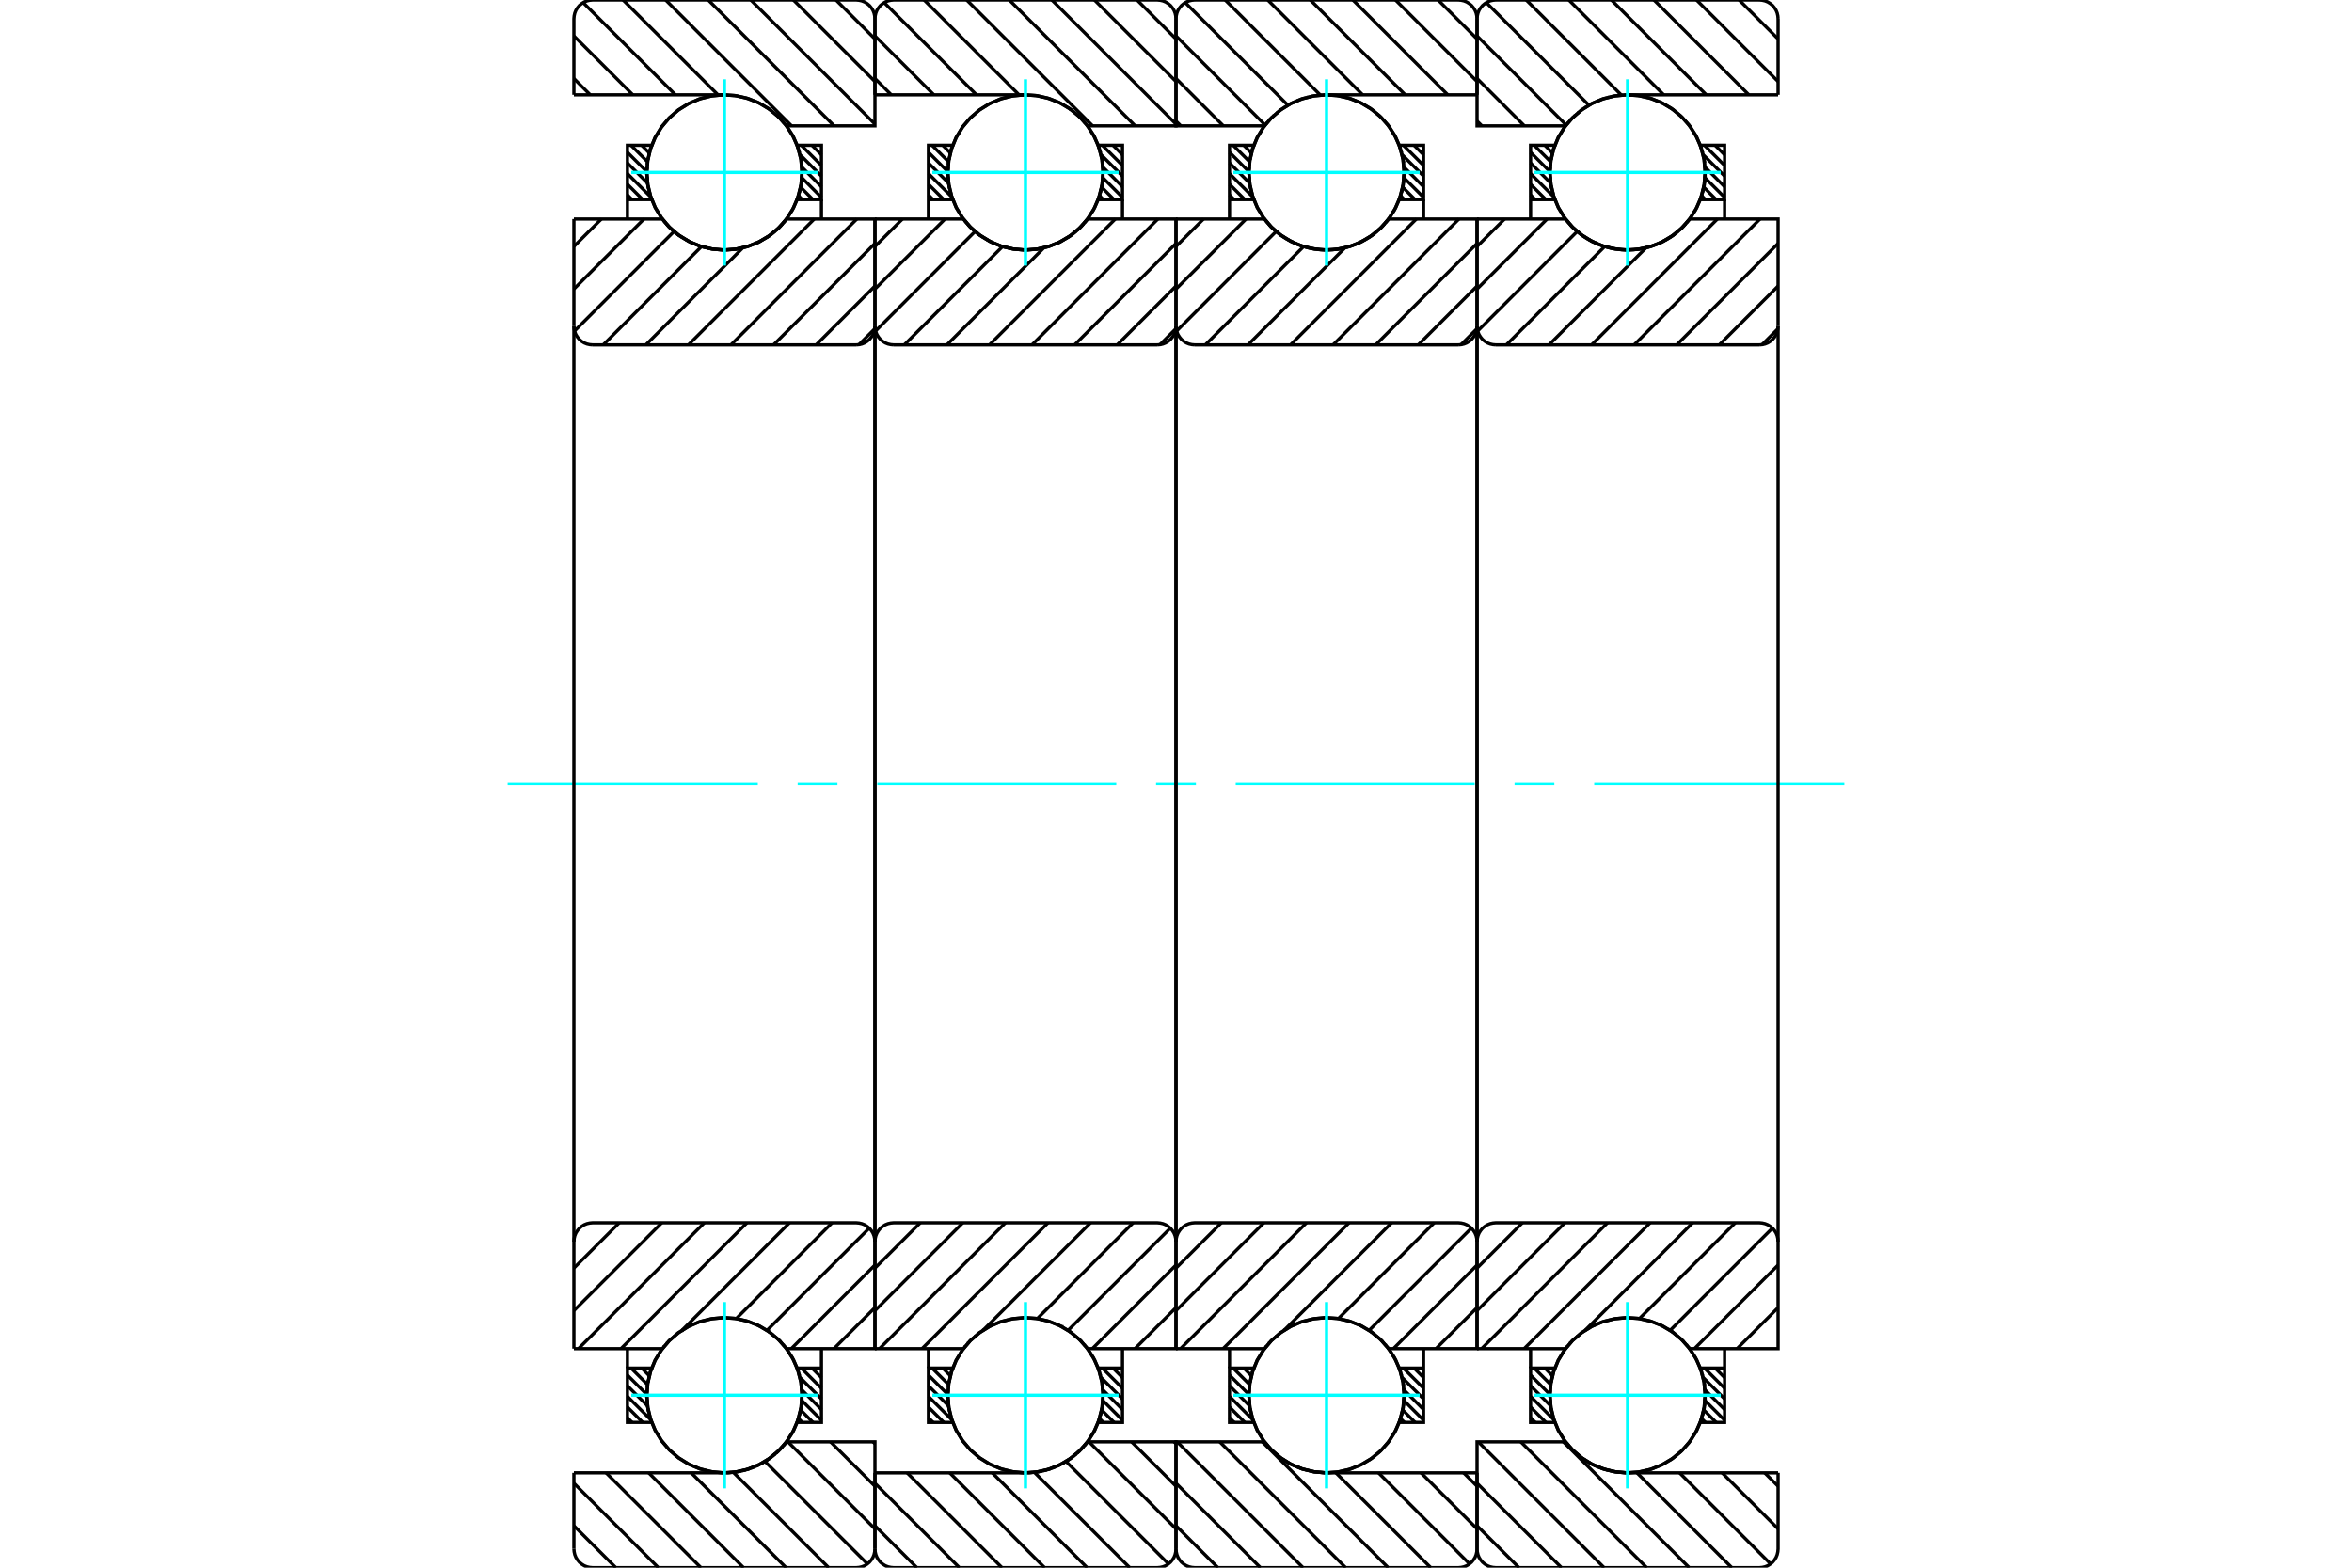 <?xml version="1.0" standalone="no"?>
<!DOCTYPE svg PUBLIC "-//W3C//DTD SVG 1.1//EN"
	"http://www.w3.org/Graphics/SVG/1.1/DTD/svg11.dtd">
<svg xmlns="http://www.w3.org/2000/svg" height="100%" width="100%" viewBox="0 0 36000 24000">
	<rect x="-1800" y="-1200" width="39600" height="26400" style="fill:#FFF"/>
	<g style="fill:none; fill-rule:evenodd" transform="matrix(1 0 0 1 0 0)">
		<g style="fill:none; stroke:#000; stroke-width:50; shape-rendering:geometricPrecision">
			<line x1="26251" y1="20944" x2="26397" y2="21090"/>
			<line x1="26088" y1="20944" x2="26397" y2="21253"/>
			<line x1="26068" y1="21087" x2="26397" y2="21416"/>
			<line x1="26097" y1="21278" x2="26397" y2="21579"/>
			<line x1="26097" y1="21441" x2="26397" y2="21742"/>
			<line x1="26078" y1="21585" x2="26268" y2="21776"/>
			<line x1="26045" y1="21716" x2="26105" y2="21776"/>
			<line x1="23645" y1="20944" x2="23762" y2="21062"/>
			<line x1="23482" y1="20944" x2="23736" y2="21198"/>
			<line x1="23427" y1="21052" x2="23725" y2="21350"/>
			<line x1="23427" y1="21215" x2="23736" y2="21524"/>
			<line x1="23427" y1="21378" x2="23786" y2="21737"/>
			<line x1="23427" y1="21541" x2="23662" y2="21776"/>
			<line x1="23427" y1="21704" x2="23499" y2="21776"/>
		</g>
		<g style="fill:none; stroke:#0FF; stroke-width:50; shape-rendering:geometricPrecision">
			<line x1="7770" y1="12000" x2="11599" y2="12000"/>
			<line x1="12209" y1="12000" x2="12818" y2="12000"/>
			<line x1="13428" y1="12000" x2="17086" y2="12000"/>
			<line x1="17695" y1="12000" x2="18305" y2="12000"/>
			<line x1="18914" y1="12000" x2="22572" y2="12000"/>
			<line x1="23182" y1="12000" x2="23791" y2="12000"/>
			<line x1="24401" y1="12000" x2="28230" y2="12000"/>
		</g>
		<g style="fill:none; stroke:#000; stroke-width:50; shape-rendering:geometricPrecision">
			<line x1="23427" y1="20944" x2="23427" y2="20647"/>
			<polyline points="26397,20647 26397,20944 26397,21776 26025,21776"/>
			<polyline points="26100,21367 26082,21152 26025,20944"/>
			<polyline points="26097,21444 26098,21424 26099,21404"/>
			<polyline points="26089,21521 26092,21499 26094,21478"/>
			<polyline points="26076,21597 26081,21574 26085,21551"/>
			<polyline points="26058,21672 26065,21648 26070,21624"/>
			<polyline points="26036,21746 26044,21721 26052,21695"/>
			<polyline points="26027,20950 25950,20782 25849,20629 25724,20493 25581,20378 25421,20287 25249,20221 25069,20182 24886,20172 24702,20191 24524,20237 24356,20310 24200,20409 24062,20530 23944,20671 23849,20829 23780,21000 23738,21179 23724,21362 23739,21546 23781,21725 23851,21895 23947,22052 24065,22193 24204,22314 24360,22412 24529,22485 24707,22530 24890,22548 25074,22537 25254,22498 25425,22431 25585,22339 25728,22224 25851,22087 25952,21933 26029,21766"/>
			<polyline points="26040,20988 26036,20976 26032,20965"/>
			<polyline points="26062,21062 26059,21050 26055,21038"/>
			<polyline points="26079,21137 26076,21123 26073,21110"/>
			<polyline points="26091,21213 26089,21198 26087,21182"/>
			<polyline points="26098,21290 26097,21273 26095,21256"/>
			<polyline points="26025,21776 26084,21556 26100,21330"/>
			<line x1="26025" y1="20944" x2="26397" y2="20944"/>
			<polyline points="23799,21776 23427,21776 23427,20944 23799,20944"/>
			<polyline points="23776,21709 23787,21742 23799,21776"/>
			<polyline points="23757,21639 23763,21663 23770,21687"/>
			<polyline points="23742,21569 23747,21591 23751,21614"/>
			<polyline points="23732,21497 23735,21519 23738,21540"/>
			<polyline points="23726,21425 23727,21445 23729,21465"/>
			<polyline points="23724,21353 23724,21372 23724,21390"/>
			<polyline points="23727,21281 23726,21298 23725,21315"/>
			<polyline points="23734,21209 23732,21225 23730,21240"/>
			<polyline points="23745,21138 23742,21152 23740,21165"/>
			<polyline points="23761,21068 23758,21080 23755,21092"/>
			<polyline points="23780,20998 23777,21008 23774,21019"/>
			<polyline points="23799,20944 23799,20946 23798,20948"/>
			<line x1="26251" y1="2224" x2="26397" y2="2370"/>
			<line x1="26088" y1="2224" x2="26397" y2="2533"/>
			<line x1="26068" y1="2367" x2="26397" y2="2696"/>
			<line x1="26097" y1="2558" x2="26397" y2="2859"/>
			<line x1="26097" y1="2721" x2="26397" y2="3022"/>
			<line x1="26078" y1="2865" x2="26268" y2="3056"/>
			<line x1="26045" y1="2996" x2="26105" y2="3056"/>
			<line x1="23645" y1="2224" x2="23762" y2="2342"/>
			<line x1="23482" y1="2224" x2="23736" y2="2478"/>
			<line x1="23427" y1="2332" x2="23725" y2="2630"/>
			<line x1="23427" y1="2495" x2="23736" y2="2804"/>
			<line x1="23427" y1="2658" x2="23786" y2="3017"/>
			<line x1="23427" y1="2821" x2="23662" y2="3056"/>
			<line x1="23427" y1="2984" x2="23499" y2="3056"/>
			<line x1="26397" y1="3056" x2="26397" y2="3353"/>
			<polyline points="23427,3353 23427,3056 23427,2224 23799,2224"/>
			<polyline points="23776,2988 23787,3022 23799,3056"/>
			<polyline points="23757,2919 23763,2943 23770,2967"/>
			<polyline points="23742,2848 23747,2871 23751,2894"/>
			<polyline points="23732,2777 23735,2798 23738,2820"/>
			<polyline points="23726,2705 23727,2725 23729,2745"/>
			<polyline points="23724,2633 23724,2652 23724,2670"/>
			<polyline points="23727,2561 23726,2578 23725,2595"/>
			<polyline points="23734,2490 23732,2505 23730,2520"/>
			<polyline points="23745,2419 23742,2432 23740,2445"/>
			<polyline points="23760,2348 23758,2360 23755,2371"/>
			<polyline points="23780,2279 23777,2289 23774,2299"/>
			<polyline points="23799,2224 23799,2226 23798,2227"/>
			<line x1="23799" y1="3056" x2="23427" y2="3056"/>
			<polyline points="26025,2224 26397,2224 26397,3056 26025,3056"/>
			<polyline points="26100,2647 26082,2432 26025,2224"/>
			<polyline points="26097,2724 26098,2704 26099,2684"/>
			<polyline points="26089,2801 26092,2779 26094,2758"/>
			<polyline points="26076,2877 26081,2854 26085,2831"/>
			<polyline points="26058,2953 26065,2928 26070,2904"/>
			<polyline points="26035,3026 26044,3001 26052,2975"/>
			<polyline points="26027,2229 25950,2062 25848,1909 25724,1773 25581,1658 25421,1566 25249,1501 25069,1462 24885,1452 24702,1471 24524,1517 24355,1590 24200,1689 24062,1810 23944,1952 23849,2109 23780,2280 23738,2459 23724,2643 23739,2826 23781,3005 23851,3175 23947,3333 24065,3473 24204,3594 24360,3692 24529,3765 24707,3810 24891,3828 25074,3817 25254,3778 25426,3711 25585,3619 25728,3503 25852,3367 25953,3213 26029,3046"/>
			<polyline points="26040,2267 26036,2256 26032,2245"/>
			<polyline points="26062,2341 26059,2329 26055,2318"/>
			<polyline points="26079,2417 26076,2403 26073,2390"/>
			<polyline points="26091,2493 26089,2478 26087,2462"/>
			<polyline points="26098,2570 26097,2553 26095,2536"/>
			<polyline points="26025,3056 26084,2836 26100,2610"/>
			<line x1="26620" y1="0" x2="27216" y2="596"/>
			<line x1="25968" y1="0" x2="27216" y2="1248"/>
			<line x1="25316" y1="0" x2="26768" y2="1452"/>
			<line x1="24665" y1="0" x2="26117" y2="1452"/>
			<line x1="24013" y1="0" x2="25465" y2="1452"/>
			<line x1="23361" y1="0" x2="24817" y2="1456"/>
			<line x1="22750" y1="40" x2="24320" y2="1610"/>
			<line x1="22608" y1="550" x2="23972" y2="1914"/>
			<line x1="22608" y1="1202" x2="23333" y2="1927"/>
			<line x1="22608" y1="1853" x2="22682" y2="1927"/>
			<line x1="27011" y1="22548" x2="27216" y2="22753"/>
			<line x1="26359" y1="22548" x2="27216" y2="23405"/>
			<line x1="25708" y1="22548" x2="27101" y2="23942"/>
			<line x1="25056" y1="22548" x2="26508" y2="24000"/>
			<line x1="23929" y1="22073" x2="25856" y2="24000"/>
			<line x1="23277" y1="22073" x2="25205" y2="24000"/>
			<line x1="22626" y1="22073" x2="24553" y2="24000"/>
			<line x1="22608" y1="22707" x2="23901" y2="24000"/>
			<line x1="22608" y1="23358" x2="23250" y2="24000"/>
			<line x1="27216" y1="1452" x2="24912" y2="1452"/>
			<polyline points="23964,1924 23963,1926 23962,1927"/>
			<polyline points="24002,1876 23996,1884 23990,1891"/>
			<polyline points="24051,1821 24046,1827 24041,1832"/>
			<polyline points="24104,1769 24099,1774 24094,1779"/>
			<polyline points="24159,1721 24155,1725 24150,1729"/>
			<polyline points="24218,1676 24214,1679 24209,1682"/>
			<polyline points="24280,1634 24275,1637 24271,1640"/>
			<polyline points="24344,1597 24340,1599 24336,1601"/>
			<polyline points="24410,1563 24406,1565 24403,1567"/>
			<polyline points="24478,1534 24475,1535 24471,1537"/>
			<polyline points="24548,1509 24545,1510 24542,1511"/>
			<polyline points="24619,1489 24617,1489 24614,1490"/>
			<polyline points="24692,1473 24689,1473 24687,1474"/>
			<polyline points="24766,1461 24763,1461 24761,1462"/>
			<polyline points="24840,1454 24837,1454 24835,1454"/>
			<polyline points="24912,1452 24911,1452 24910,1452"/>
			<polyline points="23962,1927 22608,1927 22608,288"/>
			<polyline points="22896,0 22851,4 22807,14 22765,31 22727,55 22692,84 22663,119 22639,157 22622,199 22612,243 22608,288"/>
			<line x1="22896" y1="0" x2="26928" y2="0"/>
			<polyline points="27216,288 27212,243 27202,199 27185,157 27161,119 27132,84 27097,55 27059,31 27017,14 26973,4 26928,0"/>
			<line x1="27216" y1="288" x2="27216" y2="1452"/>
			<line x1="27216" y1="22548" x2="24912" y2="22548"/>
			<polyline points="24440,22450 24593,22504 24751,22537 24912,22548"/>
			<polyline points="24374,22419 24406,22435 24440,22450"/>
			<polyline points="24309,22384 24340,22401 24372,22418"/>
			<polyline points="24247,22344 24276,22364 24306,22382"/>
			<polyline points="24187,22301 24215,22322 24243,22342"/>
			<polyline points="24130,22254 24156,22276 24182,22298"/>
			<polyline points="24076,22204 24100,22227 24125,22250"/>
			<polyline points="24026,22151 24048,22175 24070,22198"/>
			<polyline points="23979,22095 23998,22120 24019,22143"/>
			<polyline points="23962,22073 23966,22079 23971,22085"/>
			<polyline points="23962,22073 22608,22073 22608,23712 22612,23757 22622,23801 22639,23843 22663,23881 22692,23916 22727,23945 22765,23969 22807,23986 22851,23996 22896,24000 26928,24000 26973,23996 27017,23986 27059,23969 27097,23945 27132,23916 27161,23881 27185,23843 27202,23801 27212,23757 27216,23712 27216,22548"/>
			<line x1="27216" y1="20019" x2="26588" y2="20647"/>
			<line x1="27216" y1="19367" x2="25936" y2="20647"/>
			<line x1="27129" y1="18802" x2="25564" y2="20367"/>
			<line x1="26560" y1="18720" x2="25094" y2="20186"/>
			<line x1="25908" y1="18720" x2="24263" y2="20365"/>
			<line x1="25257" y1="18720" x2="23329" y2="20647"/>
			<line x1="24605" y1="18720" x2="22678" y2="20647"/>
			<line x1="23953" y1="18720" x2="22608" y2="20065"/>
			<line x1="23302" y1="18720" x2="22608" y2="19414"/>
			<line x1="27213" y1="5034" x2="26970" y2="5277"/>
			<line x1="27216" y1="4379" x2="26315" y2="5280"/>
			<line x1="27216" y1="3727" x2="25663" y2="5280"/>
			<line x1="26939" y1="3353" x2="25011" y2="5280"/>
			<line x1="26287" y1="3353" x2="24360" y2="5280"/>
			<line x1="25195" y1="3793" x2="23708" y2="5280"/>
			<line x1="24561" y1="3775" x2="23056" y2="5280"/>
			<line x1="24141" y1="3543" x2="22618" y2="5067"/>
			<line x1="23680" y1="3353" x2="22608" y2="4425"/>
			<line x1="23029" y1="3353" x2="22608" y2="3773"/>
			<line x1="22608" y1="3353" x2="23962" y2="3353"/>
			<polyline points="25808,3420 25836,3387 25862,3353"/>
			<polyline points="25756,3476 25779,3452 25802,3427"/>
			<polyline points="25701,3528 25726,3505 25751,3481"/>
			<polyline points="25643,3577 25670,3555 25697,3532"/>
			<polyline points="25582,3621 25611,3601 25639,3579"/>
			<polyline points="25518,3662 25549,3643 25579,3623"/>
			<polyline points="24308,3663 24470,3743 24643,3797 24822,3825 25003,3825 25182,3797 25354,3743 25517,3663"/>
			<polyline points="24245,3623 24276,3643 24307,3662"/>
			<polyline points="24186,3580 24214,3602 24244,3622"/>
			<polyline points="24129,3534 24156,3556 24183,3578"/>
			<polyline points="24075,3484 24100,3507 24125,3530"/>
			<polyline points="24025,3430 24047,3455 24070,3478"/>
			<polyline points="23978,3374 23998,3399 24019,3424"/>
			<polyline points="23962,3353 23966,3359 23971,3366"/>
			<polyline points="25862,3353 27216,3353 27216,4992"/>
			<polyline points="26928,5280 26973,5276 27017,5266 27059,5249 27097,5225 27132,5196 27161,5161 27185,5123 27202,5081 27212,5037 27216,4992"/>
			<line x1="26928" y1="5280" x2="22896" y2="5280"/>
			<polyline points="22608,4992 22612,5037 22622,5081 22639,5123 22663,5161 22692,5196 22727,5225 22765,5249 22807,5266 22851,5276 22896,5280"/>
			<line x1="22608" y1="4992" x2="22608" y2="3353"/>
			<line x1="22608" y1="20647" x2="23962" y2="20647"/>
			<polyline points="23965,20643 23963,20645 23962,20647"/>
			<polyline points="23991,20610 23987,20615 23982,20620"/>
			<polyline points="24039,20555 24035,20558 24032,20562"/>
			<polyline points="24090,20502 24087,20505 24084,20508"/>
			<polyline points="24144,20453 24142,20455 24140,20457"/>
			<polyline points="24202,20407 24200,20409 24198,20410"/>
			<polyline points="24262,20365 24261,20366 24260,20367"/>
			<polyline points="24325,20327 24324,20328 24323,20328"/>
			<polyline points="24391,20293 24390,20293 24390,20293"/>
			<polyline points="25333,20249 25333,20249 25332,20249"/>
			<polyline points="25402,20278 25402,20278 25401,20277"/>
			<polyline points="25470,20311 25469,20311 25468,20310"/>
			<polyline points="25535,20349 25534,20348 25532,20347"/>
			<polyline points="25599,20391 25597,20389 25595,20388"/>
			<polyline points="25659,20436 25656,20434 25654,20432"/>
			<polyline points="25716,20486 25713,20483 25710,20480"/>
			<polyline points="25771,20539 25767,20535 25764,20532"/>
			<polyline points="25821,20596 25818,20591 25814,20587"/>
			<polyline points="25862,20647 25861,20646 25860,20644"/>
			<polyline points="25862,20647 27216,20647 27216,19008 27212,18963 27202,18919 27185,18877 27161,18839 27132,18804 27097,18775 27059,18751 27017,18734 26973,18724 26928,18720 22896,18720 22851,18724 22807,18734 22765,18751 22727,18775 22692,18804 22663,18839 22639,18877 22622,18919 22612,18963 22608,19008 22608,20647"/>
			<line x1="22608" y1="4992" x2="22608" y2="19008"/>
			<line x1="27216" y1="19008" x2="27216" y2="4992"/>
			<line x1="21643" y1="20944" x2="21789" y2="21090"/>
			<line x1="21480" y1="20944" x2="21789" y2="21253"/>
			<line x1="21460" y1="21087" x2="21789" y2="21416"/>
			<line x1="21489" y1="21278" x2="21789" y2="21579"/>
			<line x1="21489" y1="21441" x2="21789" y2="21742"/>
			<line x1="21470" y1="21585" x2="21660" y2="21776"/>
			<line x1="21437" y1="21716" x2="21497" y2="21776"/>
			<line x1="19037" y1="20944" x2="19154" y2="21062"/>
			<line x1="18874" y1="20944" x2="19128" y2="21198"/>
			<line x1="18819" y1="21052" x2="19117" y2="21350"/>
			<line x1="18819" y1="21215" x2="19128" y2="21524"/>
			<line x1="18819" y1="21378" x2="19178" y2="21737"/>
			<line x1="18819" y1="21541" x2="19054" y2="21776"/>
			<line x1="18819" y1="21704" x2="18891" y2="21776"/>
			<line x1="18819" y1="20944" x2="18819" y2="20647"/>
			<polyline points="21789,20647 21789,20944 21789,21776 21417,21776 21476,21556 21492,21330"/>
			<polyline points="21490,21290 21489,21273 21487,21256"/>
			<polyline points="21483,21213 21481,21198 21479,21182"/>
			<polyline points="21471,21137 21468,21123 21465,21110"/>
			<polyline points="21454,21062 21451,21050 21447,21038"/>
			<polyline points="21432,20988 21428,20976 21424,20965"/>
			<polyline points="21419,20950 21342,20782 21240,20629 21116,20493 20973,20378 20813,20287 20641,20221 20461,20182 20277,20172 20094,20191 19916,20237 19748,20310 19592,20409 19454,20530 19336,20672 19241,20829 19172,21000 19130,21179 19116,21362 19131,21546 19173,21725 19243,21895 19339,22052 19457,22193 19596,22314 19752,22412 19921,22485 20099,22530 20282,22548 20466,22537 20646,22498 20817,22431 20977,22339 21120,22224 21243,22087 21344,21933 21421,21766"/>
			<polyline points="21428,21746 21436,21721 21444,21695"/>
			<polyline points="21450,21672 21457,21648 21462,21624"/>
			<polyline points="21468,21597 21473,21574 21477,21551"/>
			<polyline points="21481,21521 21484,21499 21486,21478"/>
			<polyline points="21489,21444 21490,21424 21491,21404"/>
			<polyline points="21492,21367 21474,21152 21417,20944 21789,20944"/>
			<polyline points="19191,21776 18819,21776 18819,20944 19191,20944 19191,20946 19190,20947"/>
			<polyline points="19172,20998 19169,21009 19166,21019"/>
			<polyline points="19153,21068 19150,21080 19147,21091"/>
			<polyline points="19137,21138 19134,21152 19132,21165"/>
			<polyline points="19126,21209 19124,21225 19122,21240"/>
			<polyline points="19119,21281 19118,21298 19117,21315"/>
			<polyline points="19116,21353 19116,21372 19116,21390"/>
			<polyline points="19118,21425 19119,21445 19121,21465"/>
			<polyline points="19124,21497 19127,21519 19130,21540"/>
			<polyline points="19134,21568 19139,21591 19143,21614"/>
			<polyline points="19149,21639 19155,21663 19162,21687"/>
			<polyline points="19168,21709 19179,21742 19191,21776"/>
			<line x1="21643" y1="2224" x2="21789" y2="2370"/>
			<line x1="21480" y1="2224" x2="21789" y2="2533"/>
			<line x1="21460" y1="2367" x2="21789" y2="2696"/>
			<line x1="21489" y1="2558" x2="21789" y2="2859"/>
			<line x1="21489" y1="2721" x2="21789" y2="3022"/>
			<line x1="21470" y1="2865" x2="21660" y2="3056"/>
			<line x1="21437" y1="2996" x2="21497" y2="3056"/>
			<line x1="19037" y1="2224" x2="19154" y2="2342"/>
			<line x1="18874" y1="2224" x2="19128" y2="2478"/>
			<line x1="18819" y1="2332" x2="19117" y2="2630"/>
			<line x1="18819" y1="2495" x2="19128" y2="2804"/>
			<line x1="18819" y1="2658" x2="19178" y2="3017"/>
			<line x1="18819" y1="2821" x2="19054" y2="3056"/>
			<line x1="18819" y1="2984" x2="18891" y2="3056"/>
			<line x1="21789" y1="3056" x2="21789" y2="3353"/>
			<polyline points="18819,3353 18819,3056 18819,2224 19191,2224 19191,2226 19190,2227"/>
			<polyline points="19172,2279 19169,2289 19166,2299"/>
			<polyline points="19152,2348 19150,2360 19147,2371"/>
			<polyline points="19137,2419 19134,2432 19132,2445"/>
			<polyline points="19126,2490 19124,2505 19122,2520"/>
			<polyline points="19119,2561 19118,2578 19117,2595"/>
			<polyline points="19116,2633 19116,2652 19116,2670"/>
			<polyline points="19118,2705 19119,2725 19121,2745"/>
			<polyline points="19124,2777 19127,2798 19130,2820"/>
			<polyline points="19134,2848 19139,2871 19143,2894"/>
			<polyline points="19149,2918 19155,2943 19162,2967"/>
			<polyline points="19168,2988 19179,3022 19191,3056 18819,3056"/>
			<polyline points="21417,2224 21789,2224 21789,3056 21417,3056 21476,2836 21492,2610"/>
			<polyline points="21490,2570 21489,2553 21487,2536"/>
			<polyline points="21483,2493 21481,2478 21479,2462"/>
			<polyline points="21471,2416 21468,2403 21465,2390"/>
			<polyline points="21454,2341 21451,2329 21447,2318"/>
			<polyline points="21432,2267 21428,2256 21424,2245"/>
			<polyline points="21419,2229 21342,2062 21240,1909 21116,1773 20972,1658 20813,1566 20641,1501 20461,1462 20277,1452 20094,1471 19916,1517 19747,1591 19592,1689 19454,1810 19336,1952 19241,2110 19172,2280 19130,2459 19116,2643 19131,2826 19173,3005 19243,3175 19339,3333 19457,3473 19596,3594 19752,3692 19921,3765 20099,3810 20283,3828 20466,3817 20646,3778 20818,3711 20977,3619 21120,3503 21244,3367 21345,3213 21421,3046"/>
			<polyline points="21427,3027 21436,3001 21444,2975"/>
			<polyline points="21450,2953 21457,2928 21462,2904"/>
			<polyline points="21468,2878 21473,2854 21477,2831"/>
			<polyline points="21481,2801 21484,2779 21486,2758"/>
			<polyline points="21489,2724 21490,2704 21491,2684"/>
			<polyline points="21492,2647 21474,2432 21417,2224"/>
			<line x1="22012" y1="0" x2="22608" y2="596"/>
			<line x1="21360" y1="0" x2="22608" y2="1248"/>
			<line x1="20708" y1="0" x2="22160" y2="1452"/>
			<line x1="20057" y1="0" x2="21509" y2="1452"/>
			<line x1="19405" y1="0" x2="20857" y2="1452"/>
			<line x1="18753" y1="0" x2="20209" y2="1456"/>
			<line x1="18142" y1="40" x2="19712" y2="1610"/>
			<line x1="18000" y1="550" x2="19364" y2="1914"/>
			<line x1="18000" y1="1202" x2="18725" y2="1927"/>
			<line x1="18000" y1="1853" x2="18074" y2="1927"/>
			<line x1="22403" y1="22548" x2="22608" y2="22753"/>
			<line x1="21751" y1="22548" x2="22608" y2="23405"/>
			<line x1="21100" y1="22548" x2="22493" y2="23942"/>
			<line x1="20448" y1="22548" x2="21900" y2="24000"/>
			<line x1="19321" y1="22073" x2="21248" y2="24000"/>
			<line x1="18669" y1="22073" x2="20597" y2="24000"/>
			<line x1="18018" y1="22073" x2="19945" y2="24000"/>
			<line x1="18000" y1="22707" x2="19293" y2="24000"/>
			<line x1="18000" y1="23358" x2="18642" y2="24000"/>
			<polyline points="22608,1452 20304,1452 20303,1452 20302,1452"/>
			<polyline points="20232,1454 20229,1454 20227,1454"/>
			<polyline points="20157,1461 20155,1461 20153,1462"/>
			<polyline points="20084,1473 20081,1473 20079,1473"/>
			<polyline points="20011,1489 20009,1489 20006,1490"/>
			<polyline points="19940,1509 19937,1510 19934,1511"/>
			<polyline points="19870,1534 19867,1535 19864,1537"/>
			<polyline points="19801,1564 19798,1565 19795,1567"/>
			<polyline points="19735,1597 19732,1599 19728,1601"/>
			<polyline points="19671,1634 19667,1637 19664,1639"/>
			<polyline points="19610,1676 19606,1679 19602,1682"/>
			<polyline points="19551,1721 19547,1725 19542,1728"/>
			<polyline points="19496,1770 19491,1774 19486,1778"/>
			<polyline points="19443,1821 19438,1827 19433,1832"/>
			<polyline points="19394,1877 19388,1884 19382,1891"/>
			<polyline points="19356,1924 19355,1926 19354,1927 18000,1927 18000,288"/>
			<polyline points="18288,0 18243,4 18199,14 18157,31 18119,55 18084,84 18055,119 18031,157 18014,199 18004,243 18000,288"/>
			<line x1="18288" y1="0" x2="22320" y2="0"/>
			<polyline points="22608,288 22604,243 22594,199 22577,157 22553,119 22524,84 22489,55 22451,31 22409,14 22365,4 22320,0"/>
			<line x1="22608" y1="288" x2="22608" y2="1452"/>
			<line x1="22608" y1="22548" x2="20304" y2="22548"/>
			<polyline points="19354,22073 19358,22079 19363,22085"/>
			<polyline points="19371,22095 19390,22119 19411,22143"/>
			<polyline points="19418,22151 19440,22175 19462,22198"/>
			<polyline points="19468,22204 19492,22227 19517,22250"/>
			<polyline points="19522,22254 19548,22276 19575,22298"/>
			<polyline points="19579,22301 19607,22322 19635,22342"/>
			<polyline points="19638,22344 19668,22363 19699,22382"/>
			<polyline points="19700,22383 19732,22401 19764,22418"/>
			<polyline points="19765,22419 19937,22490 20118,22533 20304,22548"/>
			<polyline points="19354,22073 18000,22073 18000,23712 18004,23757 18014,23801 18031,23843 18055,23881 18084,23916 18119,23945 18157,23969 18199,23986 18243,23996 18288,24000 22320,24000 22365,23996 22409,23986 22451,23969 22489,23945 22524,23916 22553,23881 22577,23843 22594,23801 22604,23757 22608,23712 22608,22548"/>
			<line x1="22608" y1="20019" x2="21980" y2="20647"/>
			<line x1="22608" y1="19367" x2="21328" y2="20647"/>
			<line x1="22521" y1="18802" x2="20956" y2="20367"/>
			<line x1="21952" y1="18720" x2="20486" y2="20186"/>
			<line x1="21300" y1="18720" x2="19655" y2="20365"/>
			<line x1="20649" y1="18720" x2="18721" y2="20647"/>
			<line x1="19997" y1="18720" x2="18070" y2="20647"/>
			<line x1="19345" y1="18720" x2="18000" y2="20065"/>
			<line x1="18694" y1="18720" x2="18000" y2="19414"/>
			<line x1="22605" y1="5034" x2="22362" y2="5277"/>
			<line x1="22608" y1="4379" x2="21707" y2="5280"/>
			<line x1="22608" y1="3727" x2="21055" y2="5280"/>
			<line x1="22331" y1="3353" x2="20403" y2="5280"/>
			<line x1="21679" y1="3353" x2="19752" y2="5280"/>
			<line x1="20587" y1="3793" x2="19100" y2="5280"/>
			<line x1="19953" y1="3775" x2="18448" y2="5280"/>
			<line x1="19533" y1="3543" x2="18010" y2="5067"/>
			<line x1="19072" y1="3353" x2="18000" y2="4425"/>
			<line x1="18421" y1="3353" x2="18000" y2="3773"/>
			<polyline points="18000,3353 19354,3353 19358,3359 19363,3366"/>
			<polyline points="19370,3374 19390,3399 19411,3424"/>
			<polyline points="19417,3430 19439,3455 19462,3479"/>
			<polyline points="19467,3483 19492,3507 19517,3530"/>
			<polyline points="19521,3533 19548,3556 19575,3578"/>
			<polyline points="19577,3580 19606,3601 19636,3622"/>
			<polyline points="19637,3623 19668,3643 19699,3662 19862,3743 20034,3797 20213,3825 20395,3825 20574,3797 20746,3743 20909,3663"/>
			<polyline points="20909,3662 20941,3643 20972,3623"/>
			<polyline points="20973,3622 21003,3601 21032,3579"/>
			<polyline points="21035,3577 21062,3555 21089,3532"/>
			<polyline points="21093,3528 21118,3505 21143,3481"/>
			<polyline points="21148,3476 21171,3452 21194,3427"/>
			<polyline points="21200,3420 21228,3387 21254,3353 22608,3353 22608,4992"/>
			<polyline points="22320,5280 22365,5276 22409,5266 22451,5249 22489,5225 22524,5196 22553,5161 22577,5123 22594,5081 22604,5037 22608,4992"/>
			<line x1="22320" y1="5280" x2="18288" y2="5280"/>
			<polyline points="18000,4992 18004,5037 18014,5081 18031,5123 18055,5161 18084,5196 18119,5225 18157,5249 18199,5266 18243,5276 18288,5280"/>
			<line x1="18000" y1="4992" x2="18000" y2="3353"/>
			<line x1="18000" y1="20647" x2="19354" y2="20647"/>
			<polyline points="21254,20647 21253,20646 21252,20644"/>
			<polyline points="21213,20595 21210,20591 21206,20587"/>
			<polyline points="21162,20539 21159,20535 21156,20532"/>
			<polyline points="21108,20486 21105,20483 21103,20480"/>
			<polyline points="21051,20436 21048,20434 21046,20432"/>
			<polyline points="20990,20390 20988,20389 20987,20388"/>
			<polyline points="20927,20349 20926,20348 20925,20347"/>
			<polyline points="20862,20311 20861,20311 20860,20310"/>
			<polyline points="20794,20278 20794,20278 20793,20277"/>
			<polyline points="19782,20293 19782,20293 19782,20293"/>
			<polyline points="19717,20327 19716,20328 19716,20328"/>
			<polyline points="19654,20366 19653,20366 19652,20367"/>
			<polyline points="19594,20408 19592,20409 19590,20410"/>
			<polyline points="19536,20453 19534,20455 19532,20457"/>
			<polyline points="19482,20503 19479,20505 19476,20508"/>
			<polyline points="19430,20555 19427,20558 19424,20562"/>
			<polyline points="19382,20610 19378,20615 19375,20620"/>
			<polyline points="19357,20643 19355,20645 19354,20647"/>
			<polyline points="21254,20647 22608,20647 22608,19008 22604,18963 22594,18919 22577,18877 22553,18839 22524,18804 22489,18775 22451,18751 22409,18734 22365,18724 22320,18720 18288,18720 18243,18724 18199,18734 18157,18751 18119,18775 18084,18804 18055,18839 18031,18877 18014,18919 18004,18963 18000,19008 18000,20647"/>
			<line x1="18000" y1="4992" x2="18000" y2="19008"/>
			<line x1="22608" y1="19008" x2="22608" y2="4992"/>
			<line x1="17035" y1="20944" x2="17181" y2="21090"/>
			<line x1="16872" y1="20944" x2="17181" y2="21253"/>
			<line x1="16852" y1="21087" x2="17181" y2="21416"/>
			<line x1="16881" y1="21278" x2="17181" y2="21579"/>
			<line x1="16881" y1="21441" x2="17181" y2="21742"/>
			<line x1="16862" y1="21585" x2="17052" y2="21776"/>
			<line x1="16829" y1="21716" x2="16889" y2="21776"/>
			<line x1="14429" y1="20944" x2="14546" y2="21062"/>
			<line x1="14266" y1="20944" x2="14520" y2="21198"/>
			<line x1="14211" y1="21052" x2="14509" y2="21350"/>
			<line x1="14211" y1="21215" x2="14520" y2="21524"/>
			<line x1="14211" y1="21378" x2="14570" y2="21737"/>
			<line x1="14211" y1="21541" x2="14446" y2="21776"/>
			<line x1="14211" y1="21704" x2="14283" y2="21776"/>
			<line x1="14211" y1="20944" x2="14211" y2="20647"/>
			<polyline points="17181,20647 17181,20944 17181,21776 16809,21776"/>
			<polyline points="16884,21367 16866,21152 16809,20944"/>
			<polyline points="16881,21444 16882,21424 16883,21404"/>
			<polyline points="16873,21521 16876,21499 16878,21478"/>
			<polyline points="16860,21597 16865,21574 16869,21551"/>
			<polyline points="16842,21672 16849,21648 16854,21624"/>
			<polyline points="16820,21746 16828,21721 16836,21695"/>
			<polyline points="16811,20950 16734,20782 16632,20629 16508,20493 16365,20378 16205,20287 16033,20221 15853,20182 15669,20172 15486,20191 15308,20237 15139,20310 14984,20409 14846,20530 14728,20672 14633,20829 14564,21000 14522,21179 14508,21363 14523,21546 14565,21725 14635,21895 14731,22053 14849,22193 14988,22314 15144,22412 15313,22485 15491,22530 15674,22548 15858,22537 16038,22498 16210,22431 16369,22339 16512,22223 16635,22087 16737,21933 16813,21766"/>
			<polyline points="16824,20987 16820,20976 16816,20965"/>
			<polyline points="16846,21061 16843,21050 16839,21038"/>
			<polyline points="16863,21137 16860,21123 16857,21110"/>
			<polyline points="16875,21213 16873,21198 16871,21182"/>
			<polyline points="16882,21290 16881,21273 16879,21256"/>
			<polyline points="16809,21776 16868,21556 16884,21330"/>
			<line x1="16809" y1="20944" x2="17181" y2="20944"/>
			<polyline points="14583,21776 14211,21776 14211,20944 14583,20944"/>
			<polyline points="14560,21708 14571,21742 14583,21776"/>
			<polyline points="14541,21639 14547,21663 14554,21687"/>
			<polyline points="14526,21568 14531,21591 14535,21614"/>
			<polyline points="14516,21497 14519,21518 14522,21540"/>
			<polyline points="14510,21425 14511,21445 14513,21465"/>
			<polyline points="14508,21353 14508,21372 14508,21390"/>
			<polyline points="14511,21281 14510,21298 14509,21315"/>
			<polyline points="14518,21210 14516,21225 14514,21240"/>
			<polyline points="14529,21138 14526,21152 14524,21165"/>
			<polyline points="14544,21068 14542,21080 14539,21091"/>
			<polyline points="14564,20999 14561,21009 14558,21019"/>
			<polyline points="14583,20944 14583,20946 14582,20947"/>
			<line x1="17035" y1="2224" x2="17181" y2="2370"/>
			<line x1="16872" y1="2224" x2="17181" y2="2533"/>
			<line x1="16852" y1="2367" x2="17181" y2="2696"/>
			<line x1="16881" y1="2558" x2="17181" y2="2859"/>
			<line x1="16881" y1="2721" x2="17181" y2="3022"/>
			<line x1="16862" y1="2865" x2="17052" y2="3056"/>
			<line x1="16829" y1="2996" x2="16889" y2="3056"/>
			<line x1="14429" y1="2224" x2="14546" y2="2342"/>
			<line x1="14266" y1="2224" x2="14520" y2="2478"/>
			<line x1="14211" y1="2332" x2="14509" y2="2630"/>
			<line x1="14211" y1="2495" x2="14520" y2="2804"/>
			<line x1="14211" y1="2658" x2="14570" y2="3017"/>
			<line x1="14211" y1="2821" x2="14446" y2="3056"/>
			<line x1="14211" y1="2984" x2="14283" y2="3056"/>
			<line x1="17181" y1="3056" x2="17181" y2="3353"/>
			<polyline points="14211,3353 14211,3056 14211,2224 14583,2224"/>
			<polyline points="14560,2988 14571,3022 14583,3056"/>
			<polyline points="14541,2918 14547,2943 14554,2967"/>
			<polyline points="14526,2848 14531,2871 14535,2894"/>
			<polyline points="14516,2777 14519,2798 14522,2820"/>
			<polyline points="14510,2705 14511,2725 14513,2745"/>
			<polyline points="14508,2633 14508,2652 14508,2670"/>
			<polyline points="14511,2561 14510,2578 14509,2595"/>
			<polyline points="14518,2490 14516,2505 14514,2520"/>
			<polyline points="14529,2419 14526,2432 14524,2445"/>
			<polyline points="14544,2349 14541,2360 14539,2371"/>
			<polyline points="14564,2279 14561,2289 14558,2299"/>
			<polyline points="14583,2224 14583,2226 14582,2227"/>
			<line x1="14583" y1="3056" x2="14211" y2="3056"/>
			<polyline points="16809,2224 17181,2224 17181,3056 16809,3056"/>
			<polyline points="16884,2647 16866,2432 16809,2224"/>
			<polyline points="16881,2724 16882,2704 16883,2684"/>
			<polyline points="16873,2801 16876,2780 16878,2758"/>
			<polyline points="16860,2878 16864,2854 16869,2831"/>
			<polyline points="16842,2953 16848,2928 16854,2904"/>
			<polyline points="16819,3027 16828,3001 16836,2975"/>
			<polyline points="16811,2229 16734,2062 16632,1909 16508,1773 16364,1658 16205,1566 16033,1501 15853,1462 15669,1452 15486,1471 15308,1517 15139,1591 14984,1689 14846,1811 14728,1952 14633,2110 14564,2280 14522,2459 14508,2643 14523,2826 14566,3005 14635,3175 14731,3333 14849,3473 14988,3594 15144,3692 15313,3765 15492,3810 15675,3828 15858,3817 16038,3778 16210,3711 16369,3619 16512,3503 16636,3367 16737,3213 16813,3046"/>
			<polyline points="16824,2267 16820,2256 16816,2245"/>
			<polyline points="16846,2341 16843,2329 16840,2318"/>
			<polyline points="16863,2416 16860,2403 16857,2390"/>
			<polyline points="16875,2493 16873,2478 16871,2462"/>
			<polyline points="16882,2570 16881,2553 16879,2536"/>
			<polyline points="16809,3056 16868,2836 16884,2610"/>
			<line x1="17404" y1="0" x2="18000" y2="596"/>
			<line x1="16752" y1="0" x2="18000" y2="1248"/>
			<line x1="16100" y1="0" x2="18000" y2="1900"/>
			<line x1="15449" y1="0" x2="17376" y2="1927"/>
			<line x1="14797" y1="0" x2="16724" y2="1927"/>
			<line x1="14145" y1="0" x2="15597" y2="1452"/>
			<line x1="13534" y1="40" x2="14946" y2="1452"/>
			<line x1="13392" y1="550" x2="14294" y2="1452"/>
			<line x1="13392" y1="1202" x2="13642" y2="1452"/>
			<line x1="17971" y1="22073" x2="18000" y2="22101"/>
			<line x1="17320" y1="22073" x2="18000" y2="22753"/>
			<line x1="16668" y1="22073" x2="18000" y2="23405"/>
			<line x1="16316" y1="22373" x2="17885" y2="23942"/>
			<line x1="15832" y1="22540" x2="17292" y2="24000"/>
			<line x1="15188" y1="22548" x2="16640" y2="24000"/>
			<line x1="14537" y1="22548" x2="15989" y2="24000"/>
			<line x1="13885" y1="22548" x2="15337" y2="24000"/>
			<line x1="13392" y1="22707" x2="14685" y2="24000"/>
			<line x1="13392" y1="23358" x2="14034" y2="24000"/>
			<line x1="13392" y1="1452" x2="15696" y2="1452"/>
			<polyline points="15698,1452 15697,1452 15696,1452"/>
			<polyline points="16317,1627 16317,1627 16317,1627"/>
			<polyline points="16381,1669 16380,1669 16379,1668"/>
			<polyline points="16441,1715 16440,1714 16439,1713"/>
			<polyline points="16499,1764 16497,1763 16495,1761"/>
			<polyline points="16553,1818 16551,1815 16548,1812"/>
			<polyline points="16604,1874 16601,1871 16598,1867"/>
			<polyline points="16646,1927 16646,1926 16645,1925"/>
			<polyline points="16646,1927 18000,1927 18000,288 17996,243 17986,199 17969,157 17945,119 17916,84 17881,55 17843,31 17801,14 17757,4 17712,0 13680,0 13635,4 13591,14 13549,31 13511,55 13476,84 13447,119 13423,157 13406,199 13396,243 13392,288 13392,1452"/>
			<line x1="13392" y1="22548" x2="15696" y2="22548"/>
			<polyline points="16593,22139 16620,22106 16646,22073"/>
			<polyline points="16542,22194 16562,22173 16582,22151"/>
			<polyline points="16487,22246 16509,22226 16531,22205"/>
			<polyline points="16429,22295 16453,22275 16477,22255"/>
			<polyline points="16369,22339 16394,22321 16420,22302"/>
			<polyline points="16305,22380 16333,22363 16359,22346"/>
			<polyline points="16240,22416 16268,22401 16297,22385"/>
			<polyline points="16172,22449 16202,22435 16231,22420"/>
			<polyline points="16102,22476 16133,22465 16164,22452"/>
			<polyline points="16031,22500 16063,22490 16095,22479"/>
			<polyline points="15958,22519 15991,22511 16024,22502"/>
			<polyline points="15885,22533 15919,22527 15952,22520"/>
			<polyline points="15811,22542 15845,22539 15879,22534"/>
			<polyline points="15736,22547 15771,22546 15805,22543"/>
			<polyline points="15696,22548 15713,22548 15730,22547"/>
			<polyline points="16646,22073 18000,22073 18000,23712"/>
			<polyline points="17712,24000 17757,23996 17801,23986 17843,23969 17881,23945 17916,23916 17945,23881 17969,23843 17986,23801 17996,23757 18000,23712"/>
			<line x1="17712" y1="24000" x2="13680" y2="24000"/>
			<polyline points="13392,23712 13396,23757 13406,23801 13423,23843 13447,23881 13476,23916 13511,23945 13549,23969 13591,23986 13635,23996 13680,24000"/>
			<line x1="13392" y1="23712" x2="13392" y2="22548"/>
			<line x1="18000" y1="20019" x2="17372" y2="20647"/>
			<line x1="18000" y1="19367" x2="16720" y2="20647"/>
			<line x1="17913" y1="18802" x2="16348" y2="20367"/>
			<line x1="17344" y1="18720" x2="15878" y2="20186"/>
			<line x1="16692" y1="18720" x2="15047" y2="20365"/>
			<line x1="16041" y1="18720" x2="14113" y2="20647"/>
			<line x1="15389" y1="18720" x2="13462" y2="20647"/>
			<line x1="14737" y1="18720" x2="13392" y2="20065"/>
			<line x1="14086" y1="18720" x2="13392" y2="19414"/>
			<line x1="17997" y1="5034" x2="17754" y2="5277"/>
			<line x1="18000" y1="4379" x2="17099" y2="5280"/>
			<line x1="18000" y1="3727" x2="16447" y2="5280"/>
			<line x1="17723" y1="3353" x2="15795" y2="5280"/>
			<line x1="17071" y1="3353" x2="15144" y2="5280"/>
			<line x1="15979" y1="3793" x2="14492" y2="5280"/>
			<line x1="15345" y1="3775" x2="13840" y2="5280"/>
			<line x1="14925" y1="3543" x2="13402" y2="5067"/>
			<line x1="14464" y1="3353" x2="13392" y2="4425"/>
			<line x1="13813" y1="3353" x2="13392" y2="3773"/>
			<line x1="13392" y1="3353" x2="14746" y2="3353"/>
			<polyline points="16592,3420 16620,3387 16646,3353"/>
			<polyline points="16540,3476 16563,3452 16586,3427"/>
			<polyline points="16485,3528 16510,3505 16535,3481"/>
			<polyline points="16426,3577 16454,3555 16481,3532"/>
			<polyline points="16365,3622 16395,3601 16424,3579"/>
			<polyline points="15029,3623 15182,3711 15347,3776 15520,3815 15696,3828 15873,3815 16045,3775 16210,3711 16364,3623"/>
			<polyline points="14969,3580 14998,3601 15028,3622"/>
			<polyline points="14912,3533 14939,3556 14967,3578"/>
			<polyline points="14859,3483 14884,3507 14909,3530"/>
			<polyline points="14809,3430 14831,3455 14855,3479"/>
			<polyline points="14762,3374 14782,3399 14803,3424"/>
			<polyline points="14746,3353 14750,3359 14755,3366"/>
			<polyline points="16646,3353 18000,3353 18000,4992"/>
			<polyline points="17712,5280 17757,5276 17801,5266 17843,5249 17881,5225 17916,5196 17945,5161 17969,5123 17986,5081 17996,5037 18000,4992"/>
			<line x1="17712" y1="5280" x2="13680" y2="5280"/>
			<polyline points="13392,4992 13396,5037 13406,5081 13423,5123 13447,5161 13476,5196 13511,5225 13549,5249 13591,5266 13635,5276 13680,5280"/>
			<line x1="13392" y1="4992" x2="13392" y2="3353"/>
			<line x1="13392" y1="20647" x2="14746" y2="20647"/>
			<polyline points="14749,20643 14747,20645 14746,20647"/>
			<polyline points="14774,20611 14770,20615 14767,20620"/>
			<polyline points="14822,20555 14819,20558 14816,20562"/>
			<polyline points="14873,20503 14871,20505 14868,20508"/>
			<polyline points="14928,20454 14926,20455 14924,20457"/>
			<polyline points="14985,20408 14984,20409 14982,20410"/>
			<polyline points="15046,20366 15045,20366 15044,20367"/>
			<polyline points="15108,20327 15108,20328 15108,20328"/>
			<polyline points="16253,20311 16253,20310 16252,20310"/>
			<polyline points="16319,20348 16318,20348 16317,20347"/>
			<polyline points="16382,20390 16380,20389 16379,20388"/>
			<polyline points="16442,20436 16440,20434 16438,20432"/>
			<polyline points="16500,20485 16497,20483 16495,20481"/>
			<polyline points="16554,20538 16551,20535 16548,20532"/>
			<polyline points="16605,20595 16601,20591 16598,20587"/>
			<polyline points="16646,20647 16645,20646 16644,20645"/>
			<polyline points="16646,20647 18000,20647 18000,19008 17996,18963 17986,18919 17969,18877 17945,18839 17916,18804 17881,18775 17843,18751 17801,18734 17757,18724 17712,18720 13680,18720 13635,18724 13591,18734 13549,18751 13511,18775 13476,18804 13447,18839 13423,18877 13406,18919 13396,18963 13392,19008 13392,20647"/>
			<line x1="13392" y1="4992" x2="13392" y2="19008"/>
			<line x1="18000" y1="19008" x2="18000" y2="4992"/>
			<line x1="12427" y1="20944" x2="12573" y2="21090"/>
			<line x1="12264" y1="20944" x2="12573" y2="21253"/>
			<line x1="12244" y1="21087" x2="12573" y2="21416"/>
			<line x1="12273" y1="21278" x2="12573" y2="21579"/>
			<line x1="12273" y1="21441" x2="12573" y2="21742"/>
			<line x1="12254" y1="21585" x2="12444" y2="21776"/>
			<line x1="12221" y1="21716" x2="12281" y2="21776"/>
			<line x1="9821" y1="20944" x2="9938" y2="21062"/>
			<line x1="9658" y1="20944" x2="9912" y2="21198"/>
			<line x1="9603" y1="21052" x2="9901" y2="21350"/>
			<line x1="9603" y1="21215" x2="9912" y2="21524"/>
			<line x1="9603" y1="21378" x2="9962" y2="21737"/>
			<line x1="9603" y1="21541" x2="9838" y2="21776"/>
			<line x1="9603" y1="21704" x2="9675" y2="21776"/>
			<line x1="9603" y1="20944" x2="9603" y2="20647"/>
			<polyline points="12573,20647 12573,20944 12573,21776 12201,21776 12260,21556 12276,21330"/>
			<polyline points="12274,21290 12273,21273 12271,21256"/>
			<polyline points="12267,21213 12265,21198 12263,21182"/>
			<polyline points="12255,21137 12252,21123 12249,21110"/>
			<polyline points="12238,21061 12235,21050 12231,21038"/>
			<polyline points="12216,20987 12212,20976 12208,20965"/>
			<polyline points="12203,20949 12126,20782 12024,20629 11900,20493 11757,20378 11597,20287 11425,20221 11245,20182 11061,20172 10878,20191 10700,20237 10531,20310 10376,20409 10238,20530 10120,20672 10025,20829 9956,21000 9914,21179 9900,21363 9915,21546 9957,21725 10027,21895 10123,22053 10241,22193 10380,22314 10536,22412 10705,22485 10883,22530 11067,22548 11250,22537 11430,22498 11602,22431 11761,22339 11904,22223 12028,22087 12129,21933 12205,21766"/>
			<polyline points="12211,21746 12220,21721 12228,21695"/>
			<polyline points="12234,21672 12241,21648 12246,21624"/>
			<polyline points="12252,21597 12257,21574 12261,21551"/>
			<polyline points="12265,21521 12268,21499 12270,21478"/>
			<polyline points="12273,21444 12274,21424 12275,21404"/>
			<polyline points="12276,21367 12258,21152 12201,20944 12573,20944"/>
			<polyline points="9975,21776 9603,21776 9603,20944 9975,20944 9975,20946 9974,20947"/>
			<polyline points="9956,20999 9953,21009 9950,21019"/>
			<polyline points="9936,21068 9934,21080 9931,21091"/>
			<polyline points="9921,21138 9918,21152 9916,21165"/>
			<polyline points="9910,21210 9908,21225 9906,21240"/>
			<polyline points="9903,21281 9902,21298 9901,21315"/>
			<polyline points="9900,21353 9900,21372 9900,21390"/>
			<polyline points="9902,21425 9903,21445 9905,21465"/>
			<polyline points="9908,21497 9911,21518 9914,21540"/>
			<polyline points="9918,21568 9923,21591 9927,21614"/>
			<polyline points="9933,21639 9939,21663 9946,21687"/>
			<polyline points="9952,21708 9963,21742 9975,21776"/>
			<line x1="12427" y1="2224" x2="12573" y2="2370"/>
			<line x1="12264" y1="2224" x2="12573" y2="2533"/>
			<line x1="12244" y1="2367" x2="12573" y2="2696"/>
			<line x1="12273" y1="2558" x2="12573" y2="2859"/>
			<line x1="12273" y1="2721" x2="12573" y2="3022"/>
			<line x1="12254" y1="2865" x2="12444" y2="3056"/>
			<line x1="12221" y1="2996" x2="12281" y2="3056"/>
			<line x1="9821" y1="2224" x2="9938" y2="2342"/>
			<line x1="9658" y1="2224" x2="9912" y2="2478"/>
			<line x1="9603" y1="2332" x2="9901" y2="2630"/>
			<line x1="9603" y1="2495" x2="9912" y2="2804"/>
			<line x1="9603" y1="2658" x2="9962" y2="3017"/>
			<line x1="9603" y1="2821" x2="9838" y2="3056"/>
			<line x1="9603" y1="2984" x2="9675" y2="3056"/>
			<line x1="12573" y1="3056" x2="12573" y2="3353"/>
			<polyline points="9603,3353 9603,3056 9603,2224 9975,2224 9975,2226 9974,2227"/>
			<polyline points="9956,2280 9953,2289 9950,2299"/>
			<polyline points="9936,2349 9933,2360 9931,2371"/>
			<polyline points="9921,2419 9918,2432 9916,2445"/>
			<polyline points="9910,2490 9908,2505 9906,2520"/>
			<polyline points="9903,2561 9902,2578 9901,2595"/>
			<polyline points="9900,2633 9900,2652 9900,2670"/>
			<polyline points="9902,2705 9903,2725 9905,2745"/>
			<polyline points="9908,2777 9911,2798 9914,2820"/>
			<polyline points="9918,2848 9923,2871 9927,2894"/>
			<polyline points="9933,2918 9939,2943 9946,2967"/>
			<polyline points="9952,2987 9963,3022 9975,3056 9603,3056"/>
			<polyline points="12201,2224 12573,2224 12573,3056 12201,3056 12260,2836 12276,2610"/>
			<polyline points="12274,2570 12273,2553 12271,2536"/>
			<polyline points="12267,2493 12265,2478 12263,2463"/>
			<polyline points="12255,2416 12252,2403 12249,2390"/>
			<polyline points="12238,2341 12235,2329 12232,2318"/>
			<polyline points="12216,2266 12212,2256 12208,2245"/>
			<polyline points="12203,2229 12126,2062 12024,1909 11900,1773 11756,1658 11597,1566 11425,1501 11245,1462 11061,1452 10878,1471 10700,1517 10531,1591 10376,1689 10237,1811 10120,1952 10025,2110 9956,2280 9914,2459 9900,2643 9915,2826 9958,3005 10028,3175 10123,3333 10241,3474 10380,3594 10536,3692 10705,3765 10884,3810 11067,3828 11250,3817 11430,3778 11602,3711 11761,3619 11904,3503 12028,3367 12129,3213 12205,3045"/>
			<polyline points="12211,3027 12220,3001 12228,2975"/>
			<polyline points="12234,2953 12240,2928 12246,2904"/>
			<polyline points="12252,2878 12256,2854 12261,2831"/>
			<polyline points="12265,2802 12268,2780 12270,2758"/>
			<polyline points="12273,2725 12274,2704 12275,2684"/>
			<polyline points="12276,2647 12258,2432 12201,2224"/>
			<line x1="12796" y1="0" x2="13392" y2="596"/>
			<line x1="12144" y1="0" x2="13392" y2="1248"/>
			<line x1="11492" y1="0" x2="13392" y2="1900"/>
			<line x1="10841" y1="0" x2="12768" y2="1927"/>
			<line x1="10189" y1="0" x2="12116" y2="1927"/>
			<line x1="9537" y1="0" x2="10989" y2="1452"/>
			<line x1="8926" y1="40" x2="10338" y2="1452"/>
			<line x1="8784" y1="550" x2="9686" y2="1452"/>
			<line x1="8784" y1="1202" x2="9034" y2="1452"/>
			<line x1="13363" y1="22073" x2="13392" y2="22101"/>
			<line x1="12712" y1="22073" x2="13392" y2="22753"/>
			<line x1="12060" y1="22073" x2="13392" y2="23405"/>
			<line x1="11708" y1="22373" x2="13277" y2="23942"/>
			<line x1="11224" y1="22540" x2="12684" y2="24000"/>
			<line x1="10580" y1="22548" x2="12032" y2="24000"/>
			<line x1="9929" y1="22548" x2="11381" y2="24000"/>
			<line x1="9277" y1="22548" x2="10729" y2="24000"/>
			<line x1="8784" y1="22707" x2="10077" y2="24000"/>
			<line x1="8784" y1="23358" x2="9426" y2="24000"/>
			<line x1="8784" y1="1452" x2="11088" y2="1452"/>
			<polyline points="12038,1927 12038,1926 12037,1925"/>
			<polyline points="11996,1874 11993,1871 11990,1867"/>
			<polyline points="11945,1817 11943,1815 11940,1812"/>
			<polyline points="11891,1764 11889,1763 11887,1761"/>
			<polyline points="11833,1715 11832,1714 11831,1713"/>
			<polyline points="11772,1669 11772,1669 11771,1668"/>
			<polyline points="11090,1452 11089,1452 11088,1452"/>
			<polyline points="12038,1927 13392,1927 13392,288 13388,243 13378,199 13361,157 13337,119 13308,84 13273,55 13235,31 13193,14 13149,4 13104,0 9072,0 9027,4 8983,14 8941,31 8903,55 8868,84 8839,119 8815,157 8798,199 8788,243 8784,288 8784,1452"/>
			<polyline points="8784,22548 11088,22548 11105,22548 11123,22547"/>
			<polyline points="11128,22547 11163,22546 11197,22543"/>
			<polyline points="11202,22542 11237,22539 11271,22534"/>
			<polyline points="11277,22533 11311,22527 11344,22520"/>
			<polyline points="11350,22519 11383,22511 11416,22502"/>
			<polyline points="11423,22500 11455,22490 11487,22479"/>
			<polyline points="11494,22477 11525,22465 11556,22452"/>
			<polyline points="11564,22449 11594,22435 11624,22420"/>
			<polyline points="11631,22416 11660,22401 11689,22385"/>
			<polyline points="11697,22380 11725,22363 11752,22345"/>
			<polyline points="11760,22339 11786,22321 11812,22302"/>
			<polyline points="11821,22295 11845,22275 11869,22255"/>
			<polyline points="11879,22247 11901,22226 11923,22205"/>
			<polyline points="11933,22195 11954,22173 11974,22151"/>
			<polyline points="11985,22139 12012,22107 12038,22073 13392,22073 13392,23712"/>
			<polyline points="13104,24000 13149,23996 13193,23986 13235,23969 13273,23945 13308,23916 13337,23881 13361,23843 13378,23801 13388,23757 13392,23712"/>
			<line x1="13104" y1="24000" x2="9072" y2="24000"/>
			<polyline points="8784,23712 8788,23757 8798,23801 8815,23843 8839,23881 8868,23916 8903,23945 8941,23969 8983,23986 9027,23996 9072,24000"/>
			<line x1="8784" y1="23712" x2="8784" y2="22548"/>
			<line x1="13392" y1="20019" x2="12764" y2="20647"/>
			<line x1="13392" y1="19367" x2="12112" y2="20647"/>
			<line x1="13305" y1="18802" x2="11740" y2="20367"/>
			<line x1="12736" y1="18720" x2="11270" y2="20186"/>
			<line x1="12084" y1="18720" x2="10439" y2="20365"/>
			<line x1="11433" y1="18720" x2="9505" y2="20647"/>
			<line x1="10781" y1="18720" x2="8854" y2="20647"/>
			<line x1="10129" y1="18720" x2="8784" y2="20065"/>
			<line x1="9478" y1="18720" x2="8784" y2="19414"/>
			<line x1="13389" y1="5034" x2="13146" y2="5277"/>
			<line x1="13392" y1="4379" x2="12491" y2="5280"/>
			<line x1="13392" y1="3727" x2="11839" y2="5280"/>
			<line x1="13115" y1="3353" x2="11187" y2="5280"/>
			<line x1="12463" y1="3353" x2="10536" y2="5280"/>
			<line x1="11371" y1="3793" x2="9884" y2="5280"/>
			<line x1="10737" y1="3775" x2="9232" y2="5280"/>
			<line x1="10317" y1="3543" x2="8794" y2="5067"/>
			<line x1="9856" y1="3353" x2="8784" y2="4425"/>
			<line x1="9205" y1="3353" x2="8784" y2="3773"/>
			<polyline points="8784,3353 10138,3353 10143,3359 10148,3366"/>
			<polyline points="10153,3373 10174,3399 10195,3424"/>
			<polyline points="10200,3430 10223,3454 10247,3479"/>
			<polyline points="10251,3483 10276,3507 10301,3530"/>
			<polyline points="10304,3533 10331,3556 10359,3578"/>
			<polyline points="10361,3579 10390,3601 10420,3622"/>
			<polyline points="10420,3623 10574,3711 10739,3775 10911,3815 11088,3828 11265,3815 11437,3775 11602,3711 11756,3623"/>
			<polyline points="11757,3622 11787,3601 11816,3579"/>
			<polyline points="11818,3577 11846,3555 11873,3532"/>
			<polyline points="11876,3529 11902,3505 11927,3481"/>
			<polyline points="11932,3476 11955,3452 11978,3427"/>
			<polyline points="11983,3421 12012,3387 12038,3353 13392,3353 13392,4992"/>
			<polyline points="13104,5280 13149,5276 13193,5266 13235,5249 13273,5225 13308,5196 13337,5161 13361,5123 13378,5081 13388,5037 13392,4992"/>
			<line x1="13104" y1="5280" x2="9072" y2="5280"/>
			<polyline points="8784,4992 8788,5037 8798,5081 8815,5123 8839,5161 8868,5196 8903,5225 8941,5249 8983,5266 9027,5276 9072,5280"/>
			<line x1="8784" y1="4992" x2="8784" y2="3353"/>
			<line x1="8784" y1="20647" x2="10138" y2="20647"/>
			<polyline points="12038,20647 12037,20646 12036,20645"/>
			<polyline points="11997,20595 11993,20591 11990,20587"/>
			<polyline points="11946,20538 11943,20535 11940,20532"/>
			<polyline points="11892,20485 11889,20483 11887,20481"/>
			<polyline points="11834,20435 11832,20434 11830,20432"/>
			<polyline points="11774,20390 11772,20389 11771,20388"/>
			<polyline points="11710,20348 11710,20348 11709,20347"/>
			<polyline points="11645,20310 11645,20310 11644,20310"/>
			<polyline points="10500,20328 10500,20328 10500,20328"/>
			<polyline points="10437,20366 10437,20367 10436,20367"/>
			<polyline points="10377,20408 10376,20409 10375,20410"/>
			<polyline points="10320,20454 10318,20456 10316,20457"/>
			<polyline points="10265,20503 10263,20505 10261,20508"/>
			<polyline points="10214,20556 10211,20559 10208,20562"/>
			<polyline points="10166,20611 10162,20615 10159,20620"/>
			<polyline points="10140,20643 10139,20645 10138,20647"/>
			<polyline points="12038,20647 13392,20647 13392,19008 13388,18963 13378,18919 13361,18877 13337,18839 13308,18804 13273,18775 13235,18751 13193,18734 13149,18724 13104,18720 9072,18720 9027,18724 8983,18734 8941,18751 8903,18775 8868,18804 8839,18839 8815,18877 8798,18919 8788,18963 8784,19008 8784,20647"/>
			<line x1="8784" y1="4992" x2="8784" y2="19008"/>
			<line x1="13392" y1="19008" x2="13392" y2="4992"/>
			<polyline points="26100,2640 26085,2454 26042,2273 25971,2101 25873,1942 25752,1800 25610,1679 25451,1581 25279,1510 25098,1467 24912,1452 24726,1467 24545,1510 24373,1581 24214,1679 24072,1800 23951,1942 23853,2101 23782,2273 23739,2454 23724,2640 23739,2826 23782,3007 23853,3179 23951,3338 24072,3480 24214,3601 24373,3699 24545,3770 24726,3813 24912,3828 25098,3813 25279,3770 25451,3699 25610,3601 25752,3480 25873,3338 25971,3179 26042,3007 26085,2826 26100,2640"/>
		</g>
		<g style="fill:none; stroke:#0FF; stroke-width:50; shape-rendering:geometricPrecision">
			<line x1="23486" y1="2640" x2="26338" y2="2640"/>
			<line x1="24912" y1="4066" x2="24912" y2="1214"/>
		</g>
		<g style="fill:none; stroke:#000; stroke-width:50; shape-rendering:geometricPrecision">
			<polyline points="26100,21360 26085,21174 26042,20993 25971,20821 25873,20662 25752,20520 25610,20399 25451,20301 25279,20230 25098,20187 24912,20172 24726,20187 24545,20230 24373,20301 24214,20399 24072,20520 23951,20662 23853,20821 23782,20993 23739,21174 23724,21360 23739,21546 23782,21727 23853,21899 23951,22058 24072,22200 24214,22321 24373,22419 24545,22490 24726,22533 24912,22548 25098,22533 25279,22490 25451,22419 25610,22321 25752,22200 25873,22058 25971,21899 26042,21727 26085,21546 26100,21360"/>
		</g>
		<g style="fill:none; stroke:#0FF; stroke-width:50; shape-rendering:geometricPrecision">
			<line x1="23486" y1="21360" x2="26338" y2="21360"/>
			<line x1="24912" y1="22786" x2="24912" y2="19934"/>
		</g>
		<g style="fill:none; stroke:#000; stroke-width:50; shape-rendering:geometricPrecision">
			<polyline points="21492,2640 21477,2454 21434,2273 21363,2101 21265,1942 21144,1800 21002,1679 20843,1581 20671,1510 20490,1467 20304,1452 20118,1467 19937,1510 19765,1581 19606,1679 19464,1800 19343,1942 19245,2101 19174,2273 19131,2454 19116,2640 19131,2826 19174,3007 19245,3179 19343,3338 19464,3480 19606,3601 19765,3699 19937,3770 20118,3813 20304,3828 20490,3813 20671,3770 20843,3699 21002,3601 21144,3480 21265,3338 21363,3179 21434,3007 21477,2826 21492,2640"/>
		</g>
		<g style="fill:none; stroke:#0FF; stroke-width:50; shape-rendering:geometricPrecision">
			<line x1="18878" y1="2640" x2="21730" y2="2640"/>
			<line x1="20304" y1="4066" x2="20304" y2="1214"/>
		</g>
		<g style="fill:none; stroke:#000; stroke-width:50; shape-rendering:geometricPrecision">
			<polyline points="21492,21360 21477,21174 21434,20993 21363,20821 21265,20662 21144,20520 21002,20399 20843,20301 20671,20230 20490,20187 20304,20172 20118,20187 19937,20230 19765,20301 19606,20399 19464,20520 19343,20662 19245,20821 19174,20993 19131,21174 19116,21360 19131,21546 19174,21727 19245,21899 19343,22058 19464,22200 19606,22321 19765,22419 19937,22490 20118,22533 20304,22548 20490,22533 20671,22490 20843,22419 21002,22321 21144,22200 21265,22058 21363,21899 21434,21727 21477,21546 21492,21360"/>
		</g>
		<g style="fill:none; stroke:#0FF; stroke-width:50; shape-rendering:geometricPrecision">
			<line x1="18878" y1="21360" x2="21730" y2="21360"/>
			<line x1="20304" y1="22786" x2="20304" y2="19934"/>
		</g>
		<g style="fill:none; stroke:#000; stroke-width:50; shape-rendering:geometricPrecision">
			<polyline points="16884,2640 16869,2454 16826,2273 16755,2101 16657,1942 16536,1800 16394,1679 16235,1581 16063,1510 15882,1467 15696,1452 15510,1467 15329,1510 15157,1581 14998,1679 14856,1800 14735,1942 14637,2101 14566,2273 14523,2454 14508,2640 14523,2826 14566,3007 14637,3179 14735,3338 14856,3480 14998,3601 15157,3699 15329,3770 15510,3813 15696,3828 15882,3813 16063,3770 16235,3699 16394,3601 16536,3480 16657,3338 16755,3179 16826,3007 16869,2826 16884,2640"/>
		</g>
		<g style="fill:none; stroke:#0FF; stroke-width:50; shape-rendering:geometricPrecision">
			<line x1="14270" y1="2640" x2="17122" y2="2640"/>
			<line x1="15696" y1="4066" x2="15696" y2="1214"/>
		</g>
		<g style="fill:none; stroke:#000; stroke-width:50; shape-rendering:geometricPrecision">
			<polyline points="16884,21360 16869,21174 16826,20993 16755,20821 16657,20662 16536,20520 16394,20399 16235,20301 16063,20230 15882,20187 15696,20172 15510,20187 15329,20230 15157,20301 14998,20399 14856,20520 14735,20662 14637,20821 14566,20993 14523,21174 14508,21360 14523,21546 14566,21727 14637,21899 14735,22058 14856,22200 14998,22321 15157,22419 15329,22490 15510,22533 15696,22548 15882,22533 16063,22490 16235,22419 16394,22321 16536,22200 16657,22058 16755,21899 16826,21727 16869,21546 16884,21360"/>
		</g>
		<g style="fill:none; stroke:#0FF; stroke-width:50; shape-rendering:geometricPrecision">
			<line x1="14270" y1="21360" x2="17122" y2="21360"/>
			<line x1="15696" y1="22786" x2="15696" y2="19934"/>
		</g>
		<g style="fill:none; stroke:#000; stroke-width:50; shape-rendering:geometricPrecision">
			<polyline points="12276,2640 12261,2454 12218,2273 12147,2101 12049,1942 11928,1800 11786,1679 11627,1581 11455,1510 11274,1467 11088,1452 10902,1467 10721,1510 10549,1581 10390,1679 10248,1800 10127,1942 10029,2101 9958,2273 9915,2454 9900,2640 9915,2826 9958,3007 10029,3179 10127,3338 10248,3480 10390,3601 10549,3699 10721,3770 10902,3813 11088,3828 11274,3813 11455,3770 11627,3699 11786,3601 11928,3480 12049,3338 12147,3179 12218,3007 12261,2826 12276,2640"/>
		</g>
		<g style="fill:none; stroke:#0FF; stroke-width:50; shape-rendering:geometricPrecision">
			<line x1="9662" y1="2640" x2="12514" y2="2640"/>
			<line x1="11088" y1="4066" x2="11088" y2="1214"/>
		</g>
		<g style="fill:none; stroke:#000; stroke-width:50; shape-rendering:geometricPrecision">
			<polyline points="12276,21360 12261,21174 12218,20993 12147,20821 12049,20662 11928,20520 11786,20399 11627,20301 11455,20230 11274,20187 11088,20172 10902,20187 10721,20230 10549,20301 10390,20399 10248,20520 10127,20662 10029,20821 9958,20993 9915,21174 9900,21360 9915,21546 9958,21727 10029,21899 10127,22058 10248,22200 10390,22321 10549,22419 10721,22490 10902,22533 11088,22548 11274,22533 11455,22490 11627,22419 11786,22321 11928,22200 12049,22058 12147,21899 12218,21727 12261,21546 12276,21360"/>
		</g>
		<g style="fill:none; stroke:#0FF; stroke-width:50; shape-rendering:geometricPrecision">
			<line x1="9662" y1="21360" x2="12514" y2="21360"/>
			<line x1="11088" y1="22786" x2="11088" y2="19934"/>
		</g>
	</g>
</svg>
